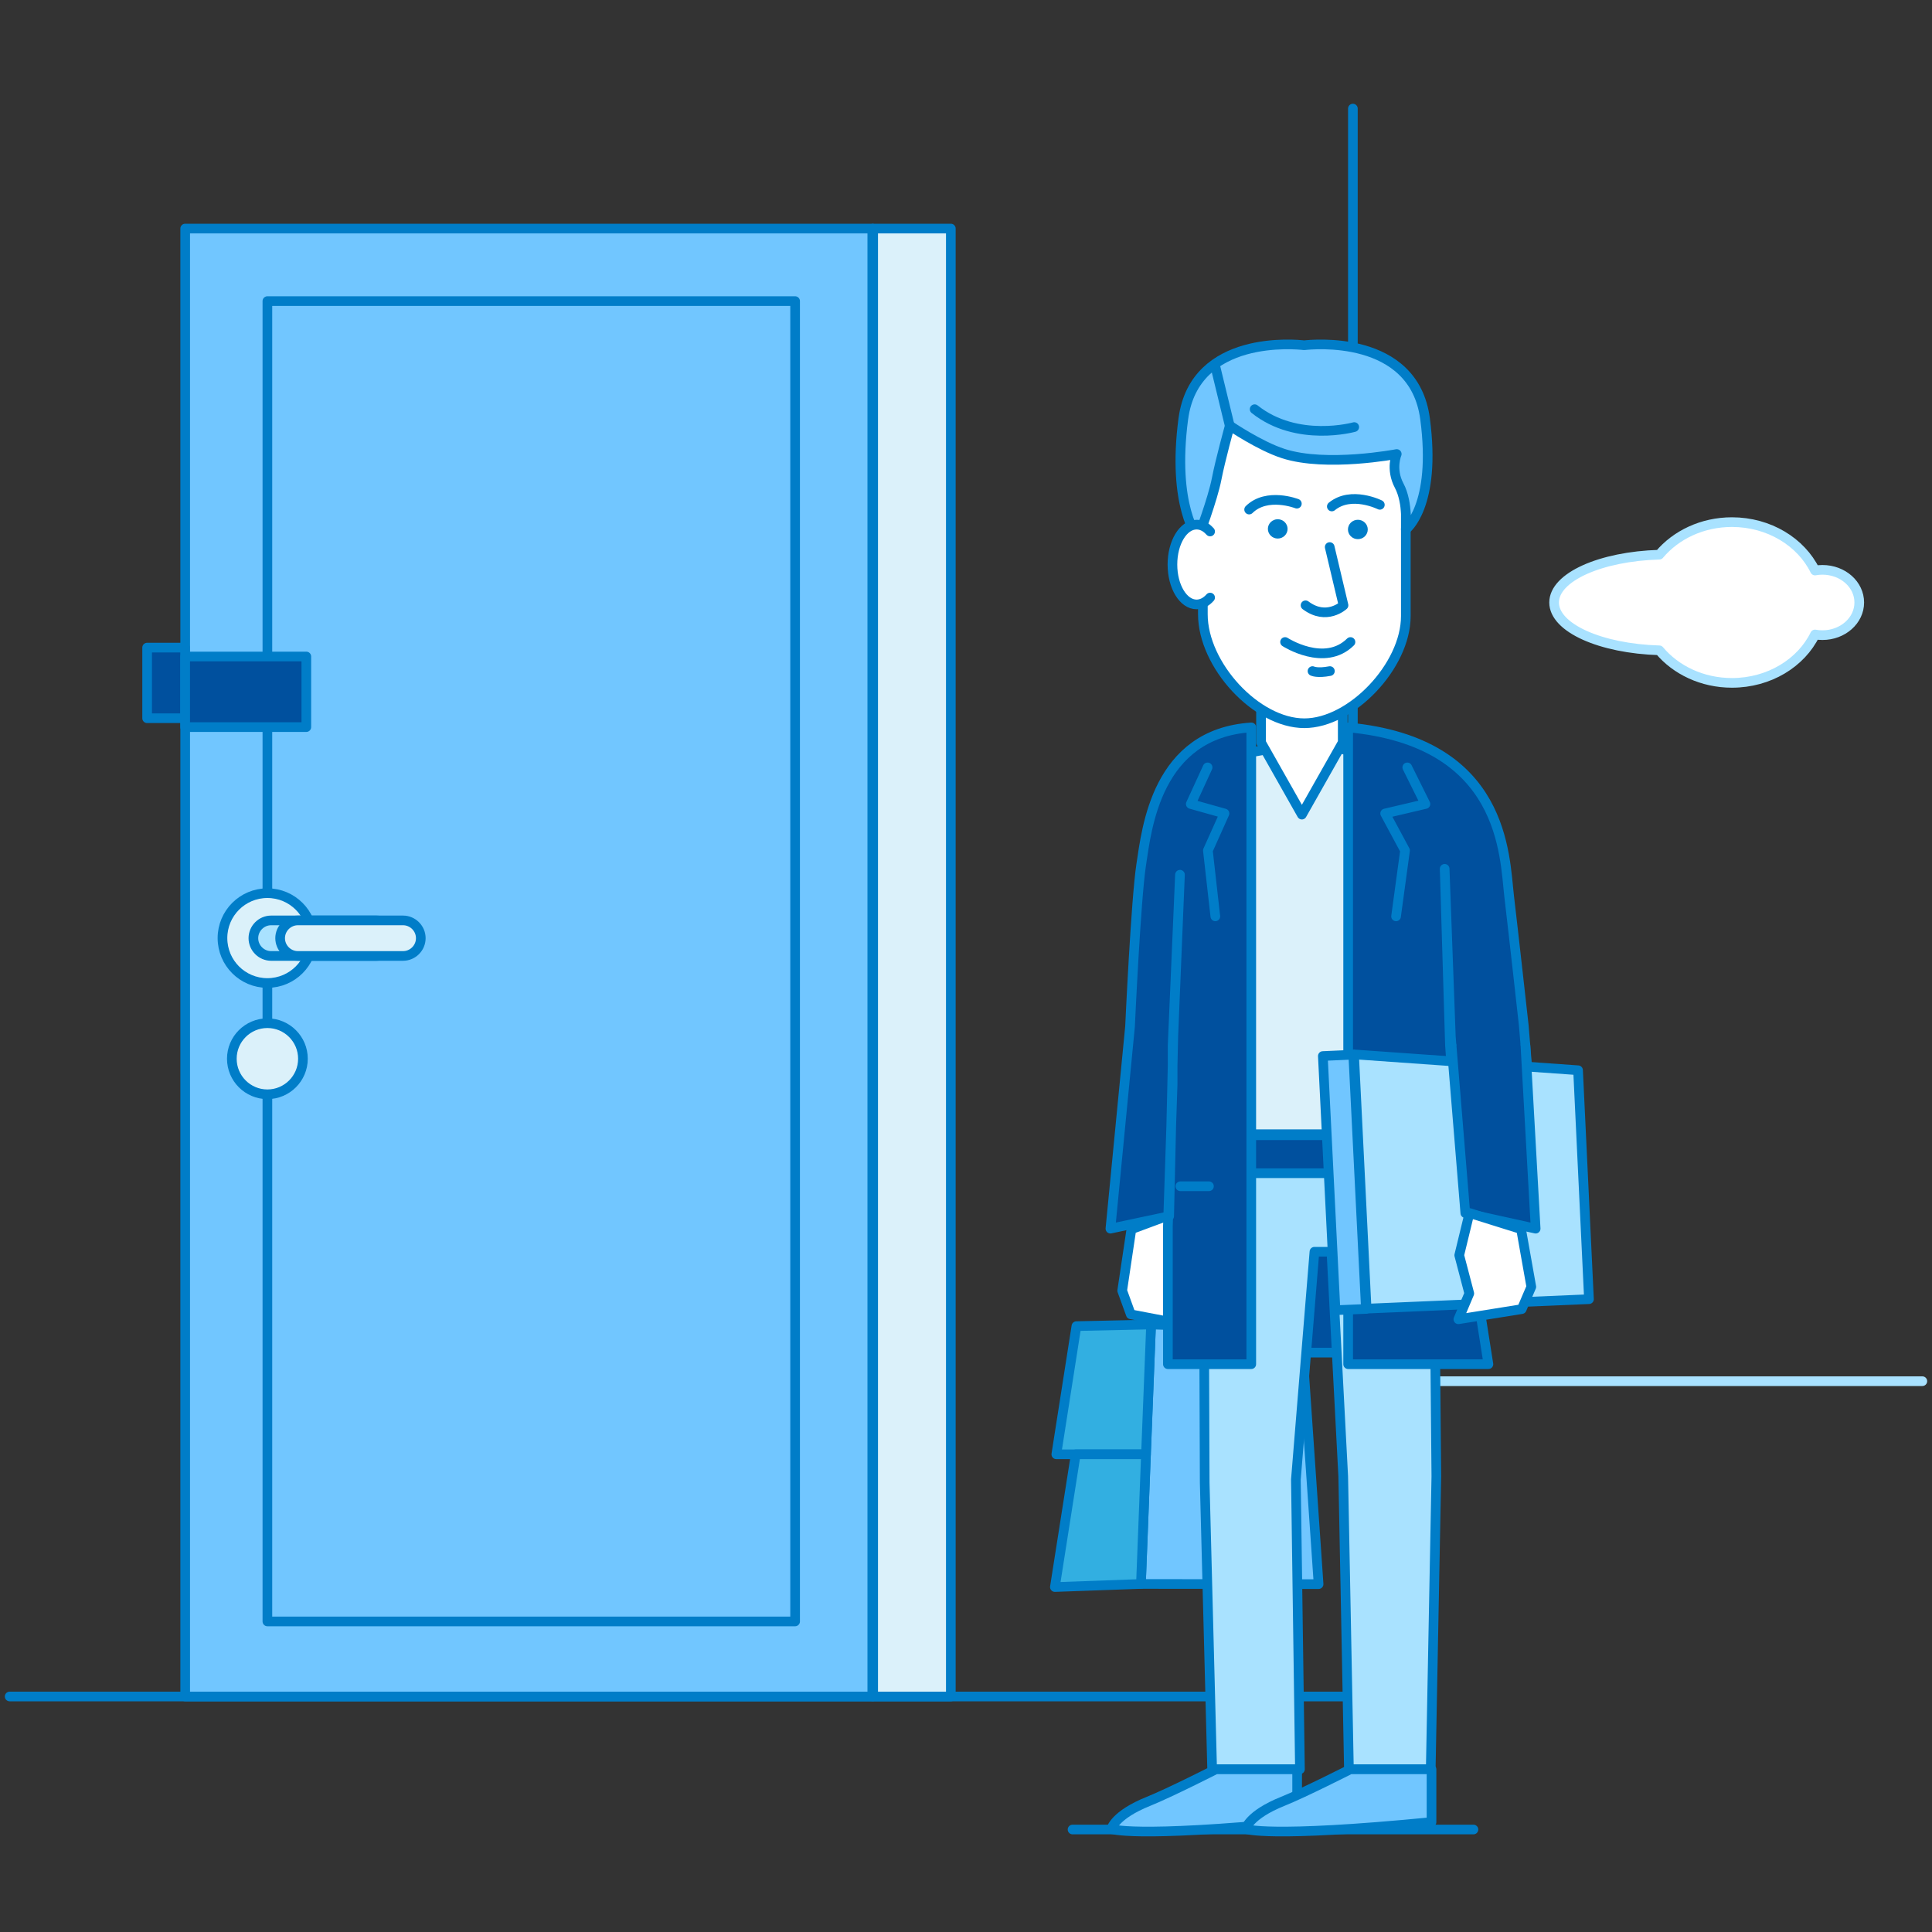 <?xml version="1.0" encoding="UTF-8"?><svg id="_72" xmlns="http://www.w3.org/2000/svg" viewBox="0 0 200 200"><rect x="0" y="0" width="200" height="200" fill="#333333" stroke="none"/><defs><style>.cls-1{stroke:#007dc8;}.cls-1,.cls-2{fill:none;stroke-linecap:round;stroke-linejoin:round;}.cls-2{stroke:#a9e2ff;}.cls-3{fill:#00509e;}.cls-4{fill:#007dc8;}.cls-5{fill:#fff;}.cls-6{fill:#71c6ff;}.cls-7{fill:#a9e2ff;}.cls-8{fill:#dbf1fa;}.cls-9{fill:#32afe1;}</style></defs><path class="cls-5" d="m188.66,58.99c-.26,0-.52.02-.77.07-1.44-2.94-4.75-5.01-8.6-5.01-3.08,0-5.81,1.33-7.52,3.37-6.09.18-10.89,2.32-10.89,4.95s4.81,4.77,10.89,4.95c1.71,2.04,4.44,3.37,7.52,3.37,3.85,0,7.16-2.06,8.6-5.01.25.05.51.07.77.07,2.1,0,3.81-1.51,3.81-3.38s-1.7-3.38-3.81-3.38"/><path class="cls-2" d="m188.66,58.99c-.26,0-.52.02-.77.07-1.44-2.94-4.75-5.01-8.6-5.01-3.08,0-5.81,1.33-7.52,3.37-6.09.18-10.89,2.32-10.89,4.95s4.81,4.77,10.89,4.95c1.71,2.04,4.44,3.37,7.52,3.37,3.85,0,7.16-2.06,8.6-5.01.25.05.51.07.77.07,2.1,0,3.81-1.51,3.81-3.38s-1.7-3.38-3.81-3.38Z"/><rect class="cls-6" x="19.17" y="23.66" width="71.13" height="151.96"/><rect class="cls-1" x="19.17" y="23.66" width="71.13" height="151.96"/><rect class="cls-6" x="27.68" y="31.17" width="54.63" height="136.68"/><rect class="cls-1" x="27.68" y="31.17" width="54.63" height="136.68"/><rect class="cls-8" x="90.39" y="23.66" width="8.04" height="151.96"/><rect class="cls-1" x="90.39" y="23.66" width="8.04" height="151.96"/><path class="cls-8" d="m31.36,109.6c0,2.03-1.65,3.68-3.68,3.68s-3.68-1.65-3.68-3.68,1.65-3.68,3.68-3.68,3.68,1.65,3.68,3.68"/><path class="cls-1" d="m31.36,109.6c0,2.03-1.65,3.68-3.68,3.68s-3.68-1.65-3.68-3.68,1.65-3.68,3.68-3.68,3.68,1.65,3.68,3.68Z"/><path class="cls-8" d="m32.33,97.11c0,2.57-2.08,4.65-4.65,4.65s-4.65-2.08-4.65-4.65,2.08-4.65,4.65-4.65,4.65,2.08,4.65,4.65"/><path class="cls-1" d="m32.33,97.11c0,2.57-2.08,4.65-4.65,4.65s-4.65-2.08-4.65-4.65,2.08-4.65,4.65-4.65,4.65,2.08,4.65,4.65Z"/><path class="cls-7" d="m38.95,98.96h-10.88c-1.01,0-1.84-.83-1.84-1.84s.83-1.84,1.84-1.84h10.88c1.01,0,1.84.83,1.84,1.84s-.83,1.84-1.84,1.84"/><path class="cls-1" d="m38.95,98.96h-10.88c-1.01,0-1.84-.83-1.84-1.84s.83-1.84,1.84-1.84h10.88c1.01,0,1.84.83,1.84,1.84s-.83,1.84-1.84,1.84Z"/><path class="cls-8" d="m41.72,98.96h-10.88c-1.01,0-1.84-.83-1.84-1.84s.83-1.84,1.84-1.84h10.88c1.01,0,1.84.83,1.84,1.84s-.83,1.84-1.84,1.84"/><path class="cls-1" d="m41.72,98.96h-10.88c-1.01,0-1.84-.83-1.84-1.84s.83-1.84,1.84-1.84h10.88c1.01,0,1.84.83,1.84,1.84s-.83,1.84-1.84,1.84Z"/><rect class="cls-3" x="15.23" y="67.04" width="3.93" height="7.31"/><rect class="cls-1" x="15.23" y="67.04" width="3.93" height="7.31"/><rect class="cls-3" x="19.17" y="67.96" width="12.54" height="7.31"/><rect class="cls-1" x="19.17" y="67.96" width="12.54" height="7.31"/><polyline class="cls-1" points="1 175.62 140.05 175.62 140.05 11.24"/><line class="cls-1" x1="111.03" y1="189.39" x2="152.53" y2="189.39"/><line class="cls-2" x1="140.7" y1="142.98" x2="199" y2="142.98"/><polygon class="cls-5" points="121.9 125.48 122.86 130.13 121.92 134.33 122.94 137.18 117.06 136.06 116.17 133.61 117.12 127.25 121.9 125.48"/><polygon class="cls-1" points="121.9 125.48 122.86 130.13 121.92 134.33 122.94 137.18 117.06 136.06 116.17 133.61 117.12 127.25 121.9 125.48"/><polygon class="cls-6" points="136.5 163.99 118.11 163.97 119.16 137.11 134.69 137.63 136.5 163.99"/><polygon class="cls-1" points="136.5 163.99 118.11 163.97 119.16 137.11 134.69 137.63 136.5 163.99"/><polygon class="cls-9" points="119.16 137.11 111.43 137.28 109.35 150.55 118.63 150.55 119.16 137.11"/><polygon class="cls-1" points="119.16 137.11 111.43 137.28 109.35 150.55 118.63 150.55 119.16 137.11"/><polygon class="cls-9" points="118.11 163.97 118.63 150.55 111.36 150.55 109.2 164.29 118.11 163.97"/><polygon class="cls-1" points="118.11 163.97 118.63 150.55 111.36 150.55 109.2 164.29 118.11 163.97"/><rect class="cls-3" x="128.5" y="117.52" width="12.17" height="22.5"/><rect class="cls-1" x="128.5" y="117.52" width="12.17" height="22.5"/><polygon class="cls-7" points="148.11 183.15 139.64 183.15 139.05 152.83 137.83 129.58 136.07 129.58 134.15 153.16 134.57 183.15 125.48 183.15 124.71 153.48 124.59 121.45 148.4 121.45 148.69 152.83 148.11 183.15"/><polygon class="cls-1" points="148.11 183.15 139.64 183.15 139.05 152.83 137.83 129.58 136.07 129.58 134.15 153.16 134.57 183.15 125.48 183.15 124.71 153.48 124.59 121.45 148.4 121.45 148.69 152.83 148.11 183.15"/><path class="cls-6" d="m134.28,188.62v-5.46h-8.42s-4.73,2.41-6.96,3.31c-3.54,1.42-3.85,2.86-3.85,2.86,0,0,2.21.95,19.24-.71"/><path class="cls-1" d="m134.28,188.62v-5.46h-8.42s-4.73,2.41-6.96,3.31c-3.54,1.42-3.85,2.86-3.85,2.86,0,0,2.21.95,19.24-.71Z"/><path class="cls-6" d="m148.19,188.62v-5.46h-8.42s-4.73,2.41-6.97,3.31c-3.54,1.42-3.85,2.86-3.85,2.86,0,0,2.22.95,19.24-.71"/><path class="cls-1" d="m148.19,188.62v-5.46h-8.42s-4.73,2.41-6.97,3.31c-3.54,1.42-3.85,2.86-3.85,2.86,0,0,2.22.95,19.24-.71Z"/><polygon class="cls-8" points="143.5 117.41 125.94 117.41 125.94 78.52 135.44 76.81 143.5 78.52 143.5 117.41"/><polygon class="cls-1" points="143.5 117.41 125.94 117.41 125.94 78.52 135.44 76.81 143.5 78.52 143.5 117.41"/><polygon class="cls-5" points="139 76.85 134.77 84.33 130.54 76.85 130.54 70.97 139 70.97 139 76.85"/><polygon class="cls-1" points="139 76.85 134.77 84.33 130.54 76.85 130.54 70.97 139 70.97 139 76.85"/><path class="cls-3" d="m129.53,75.3v65.92h-8.63v-14.28l.49-14.71v-4.01l.76-17.67-.69,16.72-.43,18.63-6.08,1.29,2.03-20.92s.6-13.14,1.16-16.78c.57-3.73,1.58-13.56,11.4-14.19"/><path class="cls-1" d="m129.53,75.3v65.92h-8.63v-14.28l.49-14.71v-4.01l.76-17.67-.69,16.72-.43,18.63-6.08,1.29,2.03-20.92s.6-13.14,1.16-16.78c.57-3.73,1.58-13.56,11.4-14.19Z"/><line class="cls-1" x1="122.19" y1="122.8" x2="125.15" y2="122.8"/><path class="cls-3" d="m139.56,75.3v65.92h14.52l-2.47-15.65-1.22-13.34-.29-4.01-.55-18.28.64,17.34,1.41,18.3,7.87,1.52-1.73-20.95s-1.07-9.63-1.51-13.34c-.5-4.25-.42-16-16.68-17.51"/><path class="cls-1" d="m139.56,75.3v65.92h14.52l-2.47-15.65-1.22-13.34-.29-4.01-.55-18.28.64,17.34,1.41,18.3,7.87,1.52-1.73-20.95s-1.07-9.63-1.51-13.34c-.5-4.25-.42-16-16.68-17.51Z"/><line class="cls-1" x1="149.51" y1="121.45" x2="142.92" y2="121.45"/><polyline class="cls-1" points="125.01 79.44 123.27 83.23 126.76 84.21 125.04 88.04 125.81 94.86"/><polyline class="cls-1" points="145.68 79.44 147.56 83.23 143.39 84.21 145.45 88.04 144.52 94.86"/><polygon class="cls-7" points="141.47 135.47 164.49 134.49 163.36 110.79 140.17 109.15 141.47 135.47"/><polygon class="cls-1" points="141.47 135.47 164.49 134.49 163.36 110.79 140.17 109.15 141.47 135.47"/><polygon class="cls-6" points="138.25 135.63 141.4 135.5 140.09 109.18 136.94 109.32 138.25 135.63"/><polygon class="cls-1" points="138.25 135.63 141.4 135.5 140.09 109.18 136.94 109.32 138.25 135.63"/><polyline class="cls-3" points="150.27 108.26 151.69 125.58 158.97 127.19 157.91 108.22"/><polyline class="cls-1" points="150.27 108.26 151.69 125.58 158.97 127.19 157.91 108.22"/><polygon class="cls-5" points="152.12 125.57 151.06 129.94 152.1 133.9 150.97 136.57 157.53 135.52 158.52 133.21 157.46 127.24 152.12 125.57"/><polygon class="cls-1" points="152.12 125.57 151.06 129.94 152.1 133.9 150.97 136.57 157.53 135.52 158.52 133.21 157.46 127.24 152.12 125.57"/><path class="cls-5" d="m135.02,74.87h0c4.87,0,10.51-5.94,10.51-11.09v-15.41c0-5.49-4.25-9.98-9.44-9.98h-2.13c-5.19,0-9.44,4.49-9.44,9.98v15.22c0,5.25,5.54,11.28,10.51,11.28"/><path class="cls-1" d="m135.02,74.87h0c4.87,0,10.51-5.94,10.51-11.09v-15.41c0-5.49-4.25-9.98-9.44-9.98h-2.13c-5.19,0-9.44,4.49-9.44,9.98v15.22c0,5.25,5.54,11.28,10.51,11.28Z"/><path class="cls-4" d="m139.84,54.1c-.4.39-.4,1.03,0,1.42.4.39,1.05.39,1.45,0,.4-.39.4-1.03,0-1.42-.4-.39-1.05-.39-1.45,0"/><path class="cls-4" d="m131.25,54.75c0,.55.46,1,1.02,1s1.02-.45,1.02-1-.46-1-1.02-1-1.02.45-1.02,1"/><path class="cls-1" d="m142.84,52.26s-2.96-1.48-4.97.17"/><path class="cls-1" d="m129.31,52.75c1.85-1.82,4.94-.61,4.94-.61"/><path class="cls-1" d="m139.8,66.46c-2.68,2.65-6.77,0-6.77,0"/><path class="cls-1" d="m135.15,62.66c2.18,1.64,3.93,0,3.93,0l-1.43-6.03"/><path class="cls-6" d="m122.5,43.34c1.17-8.77,11.74-7.69,12.51-7.6.77-.09,11.34-1.17,12.51,7.6,1.21,9.1-1.99,11.47-1.99,11.47,0,0,.26-2.77-.69-4.54-.92-1.73-.25-3.27-.25-3.27,0,0-7.29,1.4-11.75-.05-2.45-.79-5.53-2.89-5.53-2.89,0,0-.99,3.58-1.36,5.5-.41,2.13-1.93,6.15-1.93,6.15,0,0-2.73-3.29-1.52-12.39"/><path class="cls-1" d="m122.5,43.34c1.17-8.77,11.74-7.69,12.51-7.6.77-.09,11.34-1.17,12.51,7.6,1.21,9.1-1.99,11.47-1.99,11.47,0,0,.26-2.77-.69-4.54-.92-1.73-.25-3.27-.25-3.27,0,0-7.29,1.4-11.75-.05-2.45-.79-5.53-2.89-5.53-2.89,0,0-.99,3.58-1.36,5.5-.41,2.13-1.93,6.15-1.93,6.15,0,0-2.73-3.29-1.52-12.39Z"/><path class="cls-5" d="m125.27,55.02c-.07-.08-.14-.14-.21-.21-.35-.32-.76-.5-1.19-.5-1.38,0-2.5,1.85-2.5,4.13s1.12,4.13,2.5,4.13c.52,0,1-.26,1.4-.71"/><path class="cls-1" d="m125.27,55.02c-.07-.08-.14-.14-.21-.21-.35-.32-.76-.5-1.19-.5-1.38,0-2.5,1.85-2.5,4.13s1.12,4.13,2.5,4.13c.52,0,1-.26,1.4-.71"/><line class="cls-6" x1="125.78" y1="37.81" x2="127.3" y2="44.07"/><line class="cls-1" x1="125.78" y1="37.81" x2="127.3" y2="44.07"/><path class="cls-1" d="m140.19,44.21s-5.9,1.66-10.31-1.85"/><path class="cls-1" d="m135.87,69.47s.5.25,1.8,0"/></svg>